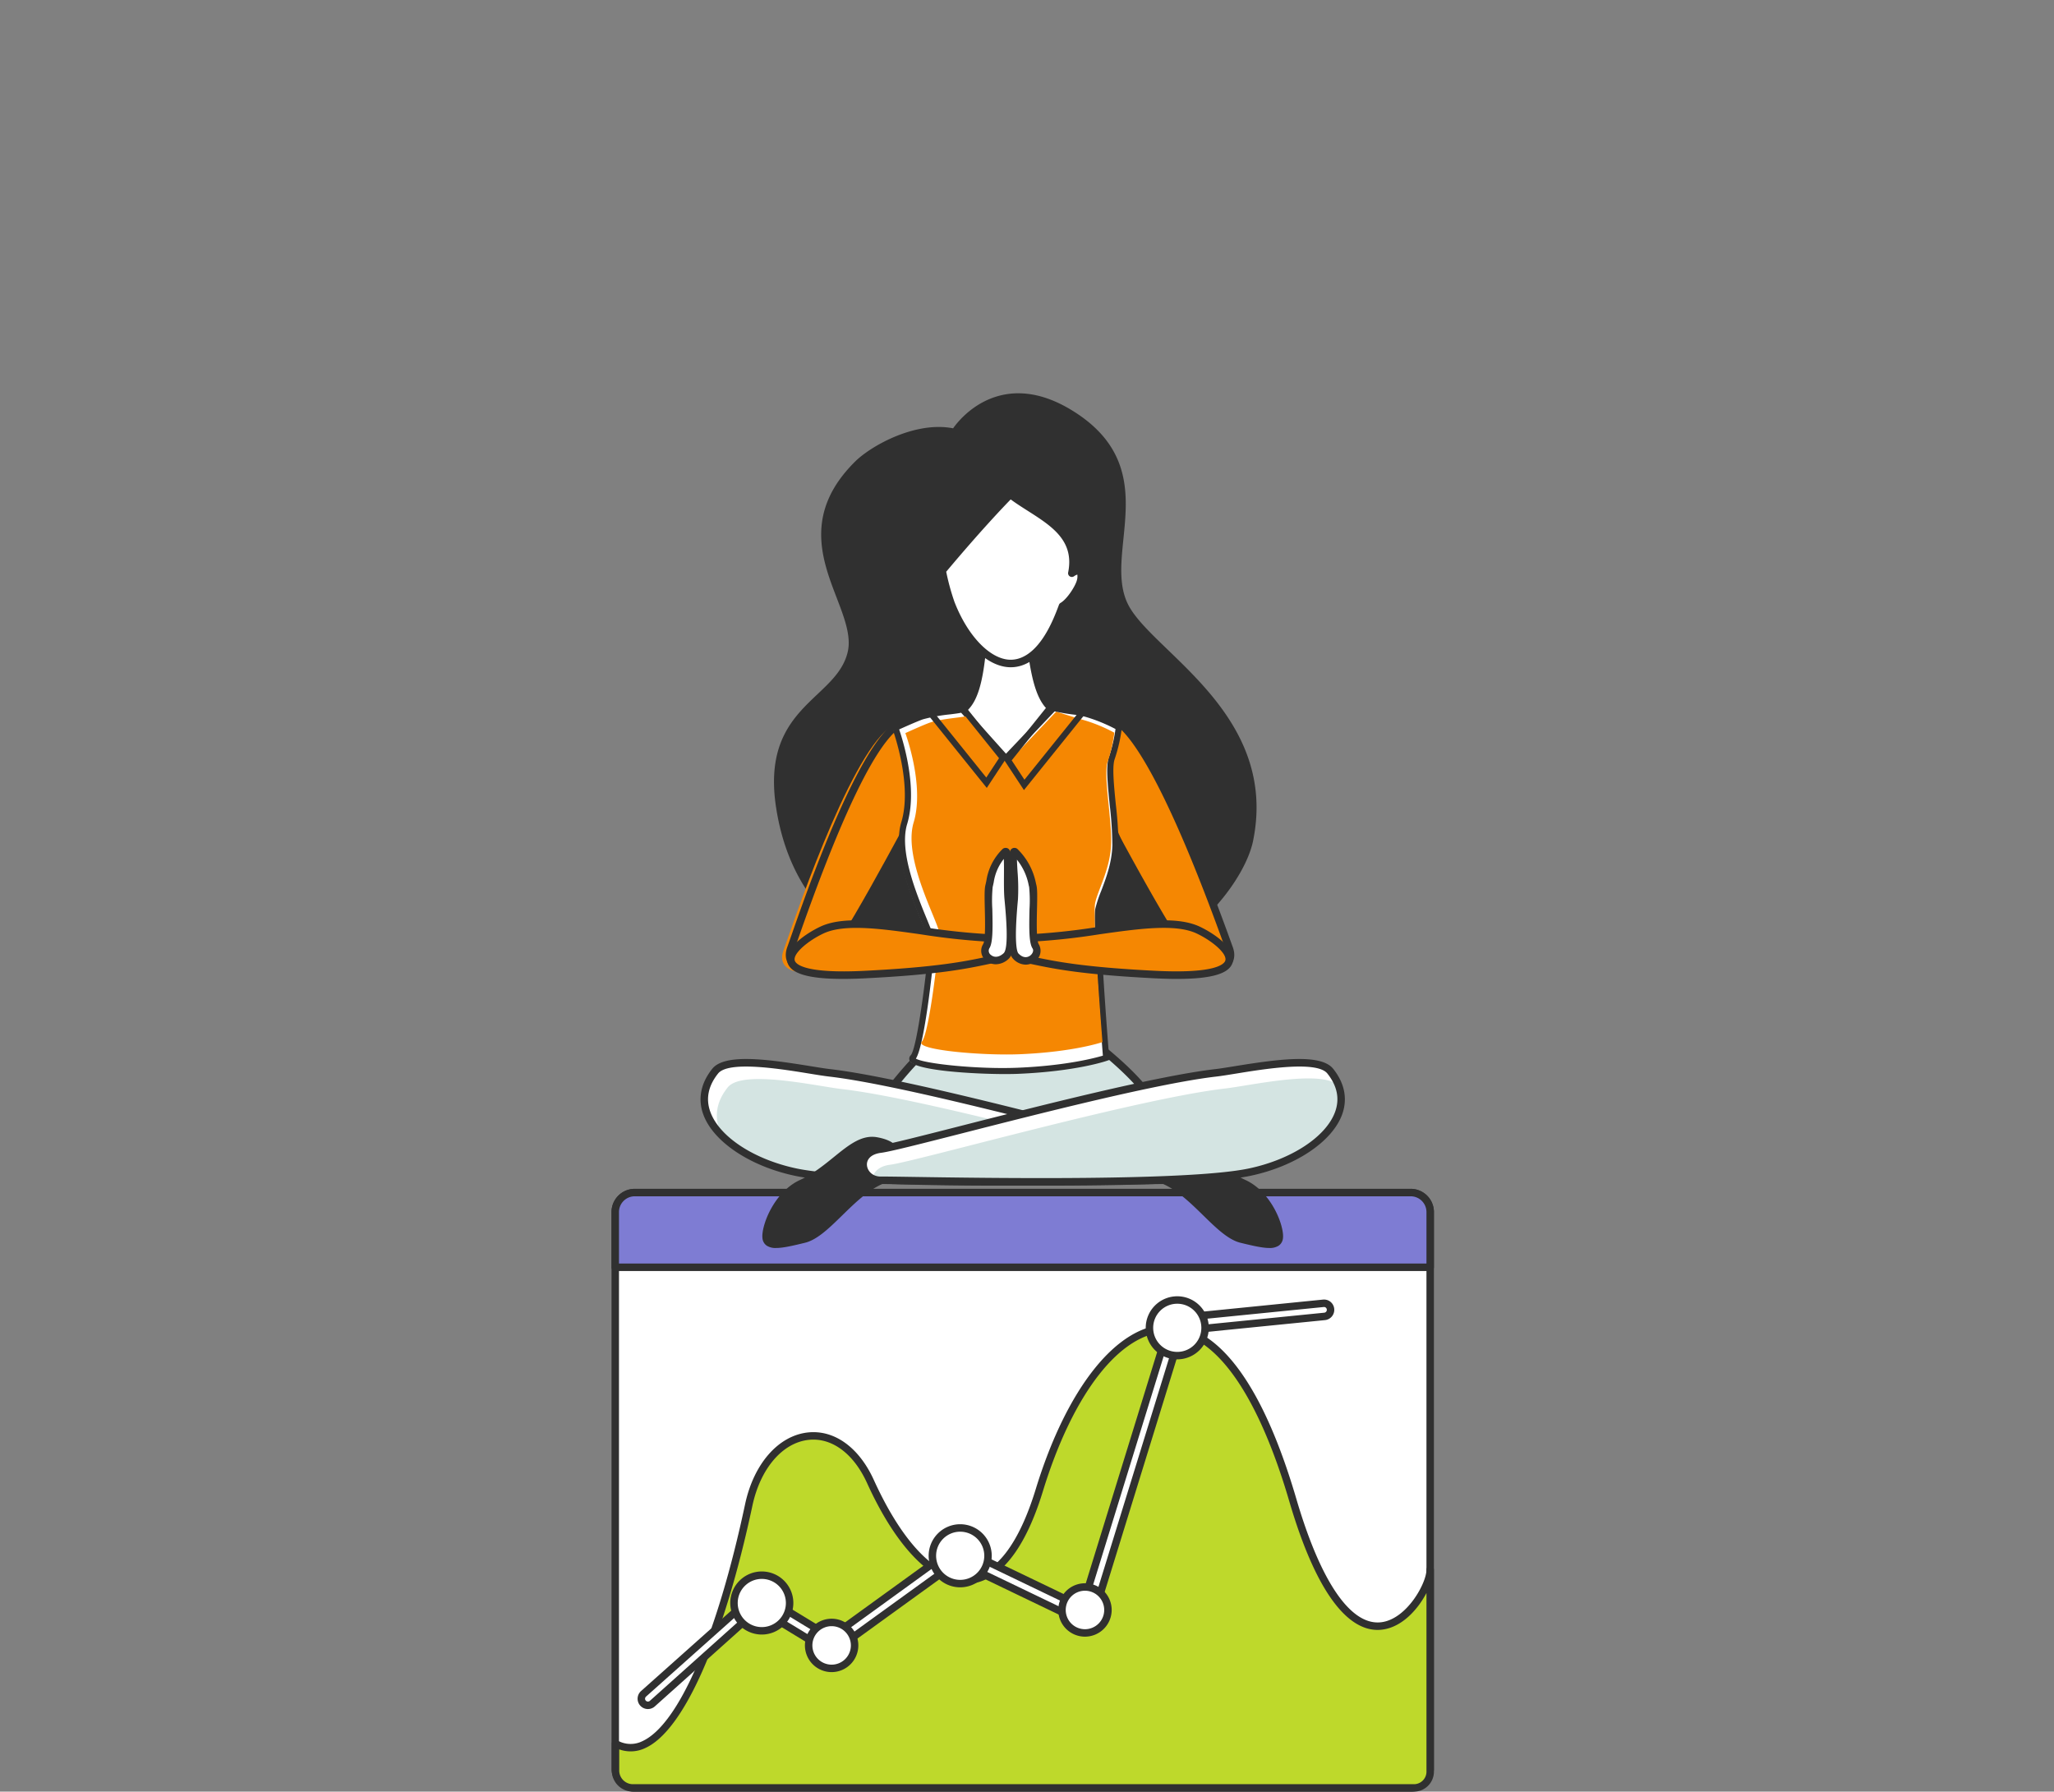 <?xml version="1.0" encoding="UTF-8"?> <svg xmlns="http://www.w3.org/2000/svg" xmlns:xlink="http://www.w3.org/1999/xlink" width="720" height="628" viewBox="0 0 720 628"><rect x="0" y="0" width="720" height="628" fill="#808080" stroke="none"/><defs><clipPath id="a"><rect width="288.281" height="211.292" fill="none"></rect></clipPath><clipPath id="b"><rect width="225.859" height="299.586" fill="none"></rect></clipPath></defs><g transform="translate(0 -4679)"><rect width="720" height="628" transform="translate(0 4679)" fill="none"></rect><g transform="translate(-14.43 8.708)"><g transform="translate(228.789 5087)"><g clip-path="url(#a)"><path d="M279.472,209.315h-272a6.833,6.833,0,0,1-6.834-6.834V7.471A6.834,6.834,0,0,1,7.472.637h272a6.834,6.834,0,0,1,6.834,6.834V202.481a6.833,6.833,0,0,1-6.834,6.834" transform="translate(0.67 0.669)" fill="#fff"></path><path d="M280.142,211.292H8.14A8.149,8.149,0,0,1,0,203.15V8.142A8.149,8.149,0,0,1,8.14,0h272a8.149,8.149,0,0,1,8.14,8.142V203.15a8.149,8.149,0,0,1-8.14,8.142M8.14,2.614A5.532,5.532,0,0,0,2.614,8.142V203.15a5.532,5.532,0,0,0,5.525,5.528h272a5.532,5.532,0,0,0,5.525-5.528V8.142a5.532,5.532,0,0,0-5.525-5.528Z" fill="#303030"></path><path d="M238.1,84.042c-26.748-91.208-69.237-67.515-88.85-3.469-14.364,46.906-40.573,37.948-59.2-3.014C78.589,52.353,53.235,58.294,47.38,85.795,36.458,137.086,18.6,179.159.683,169.427v9.224a6.1,6.1,0,0,0,5.882,6.292H280.829A5.714,5.714,0,0,0,286.258,179V108.462c0,9.55-26.161,50.6-48.163-24.421" transform="translate(0.717 25.041)" fill="#bed92b"></path><path d="M281.5,186.921H7.234a7.412,7.412,0,0,1-7.188-7.6V170.1a1.309,1.309,0,0,1,1.931-1.15,9.274,9.274,0,0,0,8.816.271c12.7-5.849,26.153-36.888,35.978-83.025C49.785,72.03,58.419,62.15,68.763,61.024c9.29-1.007,17.942,5.218,23.145,16.662,10.091,22.2,22.124,34.531,33.04,33.815,9.567-.619,17.768-11.217,23.717-30.643,10.9-35.582,28.579-57.653,46.172-57.653h.125c12.4.074,30.276,10.739,45.057,61.137,8.615,29.378,19.254,44.71,29.96,43.172,8.872-1.275,15.639-13.7,15.639-18.383a1.307,1.307,0,0,1,2.614,0v70.537a7.021,7.021,0,0,1-6.733,7.252M2.66,172.114v7.207a4.8,4.8,0,0,0,4.574,4.986H281.5a4.412,4.412,0,0,0,4.119-4.638V117.3c-3,5.679-8.39,11.81-15.268,12.8-8.607,1.257-21.271-5.575-32.841-45.022-11.178-38.118-26.295-59.162-42.563-59.259l-.113,0c-16.4,0-33.122,21.366-43.669,55.806-7.953,25.971-18.555,32-26.047,32.486-12.051.808-25.023-12.1-35.588-35.34C84.816,68.4,77.156,62.738,69.046,63.622c-9.2,1-16.941,10.075-19.717,23.115-10,46.939-23.992,78.66-37.442,84.854a11.813,11.813,0,0,1-9.226.523" transform="translate(0.048 24.371)" fill="#303030"></path><path d="M279.472.638h-272A6.833,6.833,0,0,0,.638,7.472V26.824H286.305V7.472A6.833,6.833,0,0,0,279.472.638" transform="translate(0.67 0.67)" fill="#7e7cd3"></path><path d="M286.975,28.8H1.308A1.309,1.309,0,0,1,0,27.494V8.14A8.15,8.15,0,0,1,8.14,0h272a8.15,8.15,0,0,1,8.14,8.14V27.494a1.307,1.307,0,0,1-1.306,1.308M2.614,26.186H285.667V8.14a5.532,5.532,0,0,0-5.525-5.525H8.14A5.532,5.532,0,0,0,2.614,8.14Z" fill="#303030"></path><path d="M7.4,160.492a2.308,2.308,0,0,1-1.536-4.029l37.4-33.347a4.479,4.479,0,0,1,5.261-.461l23,14,41.809-30.266a4.457,4.457,0,0,1,4.529-.394l41.815,20.088,30.4-98.464a4.2,4.2,0,0,1,3.258-2.944l50.82-5.095a2.286,2.286,0,0,1,2.526,2.065,2.31,2.31,0,0,1-2.065,2.526l-50.2,5.019-30.426,98.56a4.094,4.094,0,0,1-2.264,2.614,4.457,4.457,0,0,1-3.832-.02l-42.02-20.187L74.04,140.405a4.513,4.513,0,0,1-4.917.187l-23-14L8.94,159.907a2.3,2.3,0,0,1-1.536.584m152.16-34.051a.166.166,0,0,0-.016.051Zm34.951-97.58-.018.055.018-.055" transform="translate(5.355 20.546)" fill="#fff"></path><path d="M8.074,162.467a3.613,3.613,0,0,1-2.407-6.309l37.4-33.35a5.805,5.805,0,0,1,6.809-.6L72.131,135.75l41.106-29.755a5.75,5.75,0,0,1,5.858-.515l40.45,19.432L189.494,27.9a5.513,5.513,0,0,1,4.246-3.84c.043-.008.086-.014.131-.018l50.82-5.095a3.584,3.584,0,0,1,3.957,3.233,3.625,3.625,0,0,1-3.233,3.957l-49.34,4.933L165.9,128.8a5.366,5.366,0,0,1-2.959,3.414,5.789,5.789,0,0,1-4.947-.025l-41.323-19.855-41.2,29.8a5.832,5.832,0,0,1-6.358.244L46.945,128.886,10.481,161.551a3.622,3.622,0,0,1-2.407.916m38.8-38.481a3.124,3.124,0,0,0-2.077.777L7.408,158.106a1,1,0,0,0-.08,1.413,1.027,1.027,0,0,0,1.415.08L45.924,126.29a1.309,1.309,0,0,1,1.552-.141l23,14a3.183,3.183,0,0,0,3.473-.131l41.829-30.252a1.3,1.3,0,0,1,1.331-.119l42.022,20.189a3.173,3.173,0,0,0,2.712.014,2.809,2.809,0,0,0,1.548-1.753l30.444-98.624c.016-.047.033-.092.051-.137s.023-.094.037-.141a1.336,1.336,0,0,1,1.63-.884,1.412,1.412,0,0,1,.338.154l49.264-4.927a1,1,0,0,0,.894-1.095.974.974,0,0,0-1.1-.894L194.2,26.633a2.9,2.9,0,0,0-2.192,1.968l-30.418,98.532a1.225,1.225,0,0,0-.109.349l-.014.049a1.309,1.309,0,0,1-2.507,0l-41-19.7a3.142,3.142,0,0,0-3.2.277L72.959,138.376a1.3,1.3,0,0,1-1.445.059l-23-14a3.153,3.153,0,0,0-1.638-.455" transform="translate(4.686 19.877)" fill="#303030"></path><path d="M40.439,75.8a9.75,9.75,0,1,1-9.749-9.749A9.748,9.748,0,0,1,40.439,75.8" transform="translate(21.991 69.371)" fill="#fff"></path><path d="M31.359,87.528A11.057,11.057,0,1,1,42.414,76.471,11.069,11.069,0,0,1,31.359,87.528m0-19.5A8.443,8.443,0,1,0,39.8,76.471a8.452,8.452,0,0,0-8.441-8.443" transform="translate(21.322 68.702)" fill="#303030"></path><path d="M74.359,67.727a9.75,9.75,0,1,1-9.751-9.749,9.751,9.751,0,0,1,9.751,9.749" transform="translate(57.616 60.892)" fill="#fff"></path><path d="M65.278,79.454A11.057,11.057,0,1,1,76.335,68.4,11.069,11.069,0,0,1,65.278,79.454m0-19.5A8.443,8.443,0,1,0,73.721,68.4a8.452,8.452,0,0,0-8.443-8.443" transform="translate(56.946 60.222)" fill="#303030"></path><path d="M111.47,28.754A9.75,9.75,0,1,1,101.719,19a9.75,9.75,0,0,1,9.751,9.749" transform="translate(96.593 19.96)" fill="#fff"></path><path d="M102.39,40.48a11.056,11.056,0,1,1,11.057-11.057A11.069,11.069,0,0,1,102.39,40.48m0-19.5a8.442,8.442,0,1,0,8.443,8.441,8.451,8.451,0,0,0-8.443-8.441" transform="translate(95.924 19.291)" fill="#303030"></path><path d="M49.811,82.183a8.053,8.053,0,1,1-8.053-8.053,8.053,8.053,0,0,1,8.053,8.053" transform="translate(35.398 77.856)" fill="#fff"></path><path d="M42.427,92.213a9.36,9.36,0,1,1,9.361-9.359,9.372,9.372,0,0,1-9.361,9.359m0-16.107a6.746,6.746,0,1,0,6.747,6.747,6.754,6.754,0,0,0-6.747-6.747" transform="translate(34.728 77.186)" fill="#303030"></path><path d="M93.128,76.12a8.053,8.053,0,1,1-8.053-8.051,8.053,8.053,0,0,1,8.053,8.051" transform="translate(80.892 71.49)" fill="#fff"></path><path d="M85.743,86.15A9.359,9.359,0,1,1,95.1,76.79a9.37,9.37,0,0,1-9.361,9.359m0-16.1a6.745,6.745,0,1,0,6.745,6.745,6.753,6.753,0,0,0-6.745-6.745" transform="translate(80.223 70.82)" fill="#303030"></path></g></g><g transform="translate(260 4808.148)"><g clip-path="url(#b)"><path d="M59.689,25.029c-26.62,26.266,1.434,48.941-2.246,65.907-3.863,17.81-30.564,19.217-25.127,54.353,10.91,70.5,97.027,64.688,123.145,54.13,24.293-9.821,39.053-30.92,41.437-42.491C205.93,113.087,162,92,153.278,74.959,143.7,56.247,166.1,27.795,134.919,7.875c-26.939-17.209-41.275,6.1-41.275,6.1C80.689,10.9,65,19.786,59.689,25.029" transform="translate(-4.527 -0.221)" fill="#303030"></path><path d="M115.912,206.932c-17.378,0-36.41-3.277-52.044-12.159-18.488-10.5-29.615-27.156-33.073-49.5-3.518-22.744,6.083-31.837,14.557-39.859,4.749-4.5,9.234-8.744,10.585-14.974,1.187-5.472-1.293-11.93-3.919-18.77C46.884,58.3,40.5,41.676,58.545,23.87c5.5-5.426,21.006-14.194,34.284-11.594,1.692-2.382,7.386-9.411,17-11.616,7.989-1.829,16.6.148,25.576,5.885,20.322,12.982,18.628,29.71,17.133,44.468-.862,8.508-1.676,16.544,1.692,23.126,2.412,4.718,7.761,9.877,13.953,15.849,15.344,14.8,36.356,35.074,29.782,66.983-2.46,11.946-17.189,33.322-42.232,43.446-9.249,3.74-23.835,6.514-39.822,6.514M59.469,24.807l.924.937c-16.819,16.6-11.029,31.675-5.919,44.979,2.771,7.216,5.388,14.031,4.035,20.271-1.524,7.024-6.3,11.545-11.348,16.328-8.394,7.947-17.073,16.166-13.764,37.543,3.328,21.514,14.017,37.535,31.77,47.618,30.315,17.218,73.3,12.073,89.579,5.494,23.876-9.653,38.366-30.492,40.641-41.538,6.283-30.488-13.3-49.377-29.03-64.556-6.363-6.137-11.856-11.438-14.47-16.546-3.721-7.272-2.868-15.684-1.966-24.59,1.487-14.687,3.027-29.874-15.931-41.983-8.352-5.335-16.271-7.2-23.538-5.544C100.137,5.569,94.6,14.353,94.543,14.441a1.324,1.324,0,0,1-1.423.589c-12.3-2.9-27.628,5.683-32.727,10.714Z" transform="translate(-4.306 0)" fill="#303030"></path><path d="M169.272,134.7c14.773,10.665,36.244,72.184,38.806,79.151s-6.357,9.533-12.507,5.5-30.494-50.911-33.884-56.628c-9.585-16.171,7.584-28.025,7.584-28.025" transform="translate(-22.756 -19.305)" fill="#f58702"></path><path d="M201.715,222.372a13.1,13.1,0,0,1-7.085-2.137c-4.722-3.094-17.8-26.742-29.684-48.666-2.18-4.021-3.9-7.2-4.612-8.393-10.093-17.03,7.788-29.653,7.97-29.779a1.316,1.316,0,0,1,1.518.017c9.278,6.7,22.618,33.619,38.58,77.854l.691,1.91c1.1,2.98.472,5.685-1.712,7.421a9.081,9.081,0,0,1-5.666,1.772m-32.681-86.235c-3.141,2.476-14.242,12.526-6.435,25.7.734,1.238,2.382,4.276,4.66,8.481,7.257,13.384,24.25,44.727,28.812,47.719,3.489,2.285,7.737,2.04,9.671.5,1.293-1.027,1.588-2.525.88-4.45l-.7-1.926c-20-55.444-31.486-71.487-36.89-76.025" transform="translate(-22.536 -19.085)" fill="#303030"></path><path d="M71.1,136.782c-14.773,10.665-34.72,71.27-37.283,78.237s6.357,9.533,12.507,5.5S76.82,169.611,80.21,163.893c9.585-16.17-9.108-27.111-9.108-27.111" transform="translate(-4.782 -19.603)" fill="#f58702"></path><path d="M42.784,222.527a9.078,9.078,0,0,1-5.665-1.774c-2.185-1.737-2.809-4.442-1.713-7.423.249-.678.666-1.873,1.229-3.484,5.653-16.2,22.86-65.5,36.519-75.365a1.315,1.315,0,0,1,1.435-.069c.391.229,9.591,5.7,11.952,14.832,1.2,4.655.405,9.4-2.376,14.086-.708,1.2-2.43,4.372-4.61,8.391-11.886,21.924-24.963,45.573-29.687,48.667a13.1,13.1,0,0,1-7.085,2.14m31.21-85.371c-8.561,7.032-20.288,31.764-34.874,73.557-.568,1.63-.989,2.837-1.243,3.525-.708,1.928-.412,3.425.881,4.452,1.931,1.536,6.18,1.78,9.669-.5,4.564-2.992,21.558-34.336,28.815-47.722,2.278-4.2,3.924-7.24,4.659-8.478,2.411-4.067,3.115-8.133,2.092-12.084-1.727-6.676-7.867-11.308-10-12.747" transform="translate(-4.998 -19.238)" fill="#303030"></path><path d="M111.2,312.4c32.608-.921,45.376-2.508,45.376-2.508,34.792-9.7,3.923-34.695-8.2-44.5a451.652,451.652,0,0,1-56.342,1.023c-3.957,2.783-8.844,8.209-13.281,13.716-8.083,10.031-3.734,25.326,8.554,29.194a72.378,72.378,0,0,0,23.9,3.07" transform="translate(-10.697 -38.036)" fill="#d4e4e2"></path><path d="M108.53,313.529a72.657,72.657,0,0,1-21.839-3.165A19.168,19.168,0,0,1,73.97,297.413a19.962,19.962,0,0,1,3.536-18.324c5.474-6.8,10.033-11.5,13.548-13.967a1.252,1.252,0,0,1,.824-.238,454.217,454.217,0,0,0,56.156-1.019,1.312,1.312,0,0,1,.947.289c8.764,7.082,27,21.821,24.49,33.95-1.189,5.75-6.829,10.069-16.76,12.837a1.124,1.124,0,0,1-.191.038c-.129.017-13.206,1.6-45.5,2.518q-1.253.035-2.49.034M92.208,267.536c-3.269,2.4-7.522,6.838-12.651,13.2a17.336,17.336,0,0,0-3.066,15.91,16.568,16.568,0,0,0,10.99,11.2,71.522,71.522,0,0,0,23.465,3.01c30.706-.867,43.928-2.342,45.157-2.485,8.846-2.483,13.823-6.118,14.792-10.808,2.145-10.374-15.238-24.634-23.154-31.036a458.967,458.967,0,0,1-55.533,1" transform="translate(-10.477 -37.815)" fill="#303030"></path><path d="M146.324,211.365c-.116-.027-.23-.045-.346-.077-3.391-.932-6.437-5.2-4.975-8.762a145.03,145.03,0,0,0,6.764-20.722c1.574-6.453,2.841-12.744,5.972-18.681a7.222,7.222,0,0,1,1.624-2.088c-.151-.841-.3-1.749-.437-2.747-1.62-11.561,2.98-22.012.613-26.574s-3.675-3.845-12.811-4.736-12.856-5.2-15.322-29.307l-7.089-.2.014-.465-8.935.534c-1.694,24.176-5.275,28.6-14.377,29.783s-9.478.209-11.7,4.844,1.782,15.234.531,26.84c-.1.952-.213,1.821-.33,2.632a5.885,5.885,0,0,1,5.2,6.723,55.24,55.24,0,0,0,1.717,18.347c.486,2,.965,4.02,1.481,6.031.285.055.451.08.451.08s.144,1.079.357,2.915a61.372,61.372,0,0,0,2.865,8.126c1.378,3.1,1.157,6.63-1.363,8.88.69,11.816.617,25.3-2.768,29.544-7.206,9.048,64.827,9.818,56.343-1.023-3.408-4.355-3.828-18.088-3.483-29.9" transform="translate(-12.13 -13.903)" fill="#fff"></path><path d="M120.359,250.411c-12.552,0-24.993-1.589-28.426-4.791a3,3,0,0,1-.317-4.375c4.854-6.094,2.292-35.5.754-47.53-2.232-.493-7.648-2.092-10.9-6.486a13.937,13.937,0,0,1-2.319-10.842,22.746,22.746,0,0,1,1.687-5.61c1.009-2.465,2.15-5.258,2.891-12.13a67.41,67.41,0,0,0-.608-15.573c-.61-5.03-1.091-9,.2-11.694,2.059-4.3,3.133-4.538,8.49-5.1,1.152-.12,2.538-.265,4.226-.483,7.881-1.025,11.515-4.037,13.235-28.57a1.313,1.313,0,0,1,1.234-1.222l8.934-.534a1.322,1.322,0,0,1,.995.369,1.379,1.379,0,0,1,.112.123l6.084.17a1.318,1.318,0,0,1,1.273,1.182c2.5,24.466,6.228,27.36,14.139,28.131,1.436.14,2.676.239,3.757.326,5.808.469,7.765.625,10.094,5.113,1.355,2.611.822,6.4.146,11.19-.668,4.735-1.424,10.1-.625,15.808.96,6.844,2.192,9.6,3.278,12.03a22.683,22.683,0,0,1,1.866,5.552,13.939,13.939,0,0,1-1.97,10.911c-3.114,4.5-8.476,6.268-10.692,6.833-1.111,11.874-2.682,40.867,2.132,47.02a3.59,3.59,0,0,1-.347,5.237c-3.584,3.286-16.51,4.942-29.318,4.942M111.809,98.567c-1.654,22.292-4.916,28.475-15.438,29.842-1.715.224-3.123.37-4.293.493-4.9.511-4.9.511-6.387,3.615-.958,2-.5,5.817.041,10.239a70.564,70.564,0,0,1,.611,16.174c-.779,7.242-2.05,10.347-3.071,12.843A20.246,20.246,0,0,0,81.75,176.8a11.393,11.393,0,0,0,1.832,8.865c3.44,4.642,10.088,5.628,10.156,5.636a1.316,1.316,0,0,1,1.121,1.13c.573,4.294,5.406,42.189-1.182,50.459-.308.387-.3.477.053.809,5.752,5.369,48.278,5.234,54.169-.164.538-.493.683-.87.054-1.675-6.608-8.445-2.756-48.162-2.589-49.849a1.318,1.318,0,0,1,1.083-1.167c.067-.012,6.711-1.234,9.982-5.972a11.4,11.4,0,0,0,1.54-8.907,20.279,20.279,0,0,0-1.683-4.97c-1.1-2.46-2.47-5.525-3.482-12.739-.852-6.074-.033-11.879.625-16.541.585-4.157,1.091-7.746.123-9.609-1.657-3.194-2.253-3.243-7.968-3.7-1.094-.087-2.35-.189-3.8-.331-10.563-1.029-14.02-7.1-16.383-29.333l-5.939-.165a1.319,1.319,0,0,1-.912-.405Z" transform="translate(-11.311 -13.683)" fill="#303030"></path><path d="M144.315,69c3.114-15.45-12.253-20.309-21.557-27.616,0,0-8.915,8.845-23.9,26.739a87.386,87.386,0,0,0,3.083,11.408c7.505,19.336,24.915,32.622,36.759,6.729.755-1.651,1.554-3.6,2.33-5.726,2.71-1.582,5.85-6.612,6.368-8.9.511-2.261.218-4.894-3.086-2.63" transform="translate(-14.168 -5.931)" fill="#fff"></path><path d="M122.7,101.741q-.179,0-.355-.005c-8.19-.241-16.766-8.857-21.85-21.95A87.307,87.307,0,0,1,97.35,68.156a1.311,1.311,0,0,1,.282-1.1c14.85-17.736,23.889-26.74,23.979-26.829a1.312,1.312,0,0,1,1.739-.1c2,1.567,4.259,3.007,6.656,4.532,7.889,5.018,16.764,10.665,15.735,21.969a2.427,2.427,0,0,1,1.769.368c1.521,1.031,1.252,3.39.955,4.7-.557,2.461-3.643,7.488-6.571,9.486-.724,1.949-1.485,3.809-2.214,5.4-5.7,12.453-12.311,15.156-16.98,15.156M100.059,68.257a81.071,81.071,0,0,0,2.893,10.575c4.625,11.92,12.45,20.065,19.47,20.272,5.57.125,10.717-4.544,14.864-13.614.752-1.646,1.544-3.592,2.289-5.631a1.32,1.32,0,0,1,.574-.684c2.333-1.364,5.287-6.021,5.747-8.057a4.56,4.56,0,0,0,.117-1.868,4.008,4.008,0,0,0-1.174.613,1.318,1.318,0,0,1-2.036-1.346c2.252-11.166-5.744-16.252-14.21-21.639-2-1.276-4.065-2.586-5.932-3.969-2.481,2.541-10.583,11.016-22.6,25.347" transform="translate(-13.948 -5.71)" fill="#303030"></path><path d="M188.818,319.684c10.888,4.8,19.148,18.687,27.057,20.614s12.85,2.976,13.282-.455-3.666-15.038-12.352-19.056c-11.488-5.315-18.127-16.392-26.326-14.9-14.567,2.656-1.661,13.793-1.661,13.793" transform="translate(-26.305 -43.82)" fill="#303030"></path><path d="M225.455,343.184c-2.433,0-5.759-.767-10.111-1.827-4.3-1.048-8.526-5.175-13-9.546-4.444-4.344-9.044-8.836-14.279-11.142a1.334,1.334,0,0,1-.329-.208c-.707-.61-6.863-6.1-5.544-10.936.707-2.6,3.342-4.332,7.83-5.15,5.42-1,9.959,2.691,15.214,6.949,3.43,2.779,7.318,5.927,11.9,8.049,9.215,4.262,13.626,16.272,13.1,20.415a3.542,3.542,0,0,1-1.493,2.58,5.686,5.686,0,0,1-3.294.816m-36.139-24.841c5.594,2.522,10.518,7.334,14.87,11.584,4.207,4.111,8.182,8,11.781,8.872,4.382,1.067,9.84,2.4,11.288,1.4a.924.924,0,0,0,.375-.74c.353-2.809-3.311-13.864-11.6-17.7-4.881-2.257-8.9-5.516-12.454-8.39-4.948-4.01-8.862-7.182-13.084-6.406-2.341.427-5.242,1.338-5.763,3.252-.729,2.673,3.019,6.729,4.583,8.126" transform="translate(-26.085 -43.599)" fill="#303030"></path><path d="M169.022,310.219a5.932,5.932,0,0,1-6.292,4.9c-7.188-.145-103.339,2.567-129.1-2.857-10.255-2.159-19.825-6.793-25.8-12.69-6.674-6.569-8.86-14.7-2.489-22.7,5.134-6.464,31-.474,40.112.579,30.989,3.581,108.209,25.526,117.517,26.723,4.7.606,6.423,3.41,6.055,6.042" transform="translate(-0.22 -39.257)" fill="#fff"></path><path d="M169.755,311.173a5.932,5.932,0,0,1-6.292,4.9c-7.188-.145-103.339,2.567-129.1-2.857-10.255-2.159-19.825-6.793-25.8-12.69-2.843-5.305-2.739-11.19,1.895-17,5.148-6.45,31-.473,40.124.579,30.976,3.582,108.21,25.539,117.517,26.724a11.127,11.127,0,0,1,1.659.342" transform="translate(-0.953 -40.211)" fill="#d4e4e2"></path><path d="M105.689,316.772c-28.516,0-59.366-.668-72.547-3.44C17.322,310,4.38,301.337.94,291.766c-1.946-5.408-.858-10.919,3.142-15.937,4.27-5.356,18.7-3.506,34.382-.953,2.775.451,5.17.84,6.921,1.043,20.439,2.362,61.542,12.845,88.744,19.783,14.345,3.659,25.677,6.548,28.793,6.949,5.681.732,7.448,4.3,7.237,7.138a7.21,7.21,0,0,1-7.675,6.429c-1.234-.026-5.372.038-11.1.125-11.117.171-27.957.429-45.7.429M15.94,275.026c-4.61,0-8.352.63-9.8,2.444-3.451,4.327-4.367,8.838-2.724,13.405,3.143,8.743,15.307,16.733,30.267,19.88,21.094,4.438,91.255,3.362,117.665,2.955,5.963-.092,9.9-.146,11.192-.125a4.641,4.641,0,0,0,4.992-3.993c.133-1.767-1.1-3.834-4.948-4.329-3.273-.421-14.11-3.185-29.108-7.01-27.131-6.92-68.131-17.377-88.4-19.719-1.81-.209-4.232-.6-7.037-1.059-5.97-.972-15.05-2.449-22.1-2.449" transform="translate(0 -39.036)" fill="#303030"></path><path d="M67.19,319.684c-10.888,4.8-19.148,18.687-27.057,20.614s-12.85,2.976-13.282-.455,3.666-15.038,12.352-19.056c11.488-5.315,18.127-16.392,26.326-14.9,14.567,2.656,1.661,13.793,1.661,13.793" transform="translate(-3.844 -43.82)" fill="#303030"></path><path d="M30.113,343.184a5.689,5.689,0,0,1-3.295-.816,3.543,3.543,0,0,1-1.493-2.58c-.522-4.143,3.889-16.153,13.106-20.415,4.583-2.121,8.471-5.269,11.9-8.047,5.257-4.261,9.8-7.947,15.216-6.95,4.488.818,7.123,2.55,7.831,5.15,1.318,4.839-4.839,10.326-5.546,10.935a1.286,1.286,0,0,1-.329.208c-5.235,2.306-9.834,6.8-14.28,11.144-4.474,4.369-8.7,8.5-13,9.545-4.355,1.061-7.68,1.826-10.112,1.826m33.675-36.335c-3.751,0-7.356,2.921-11.8,6.522-3.548,2.874-7.571,6.134-12.451,8.391-8.288,3.834-11.952,14.887-11.6,17.7a.919.919,0,0,0,.375.741c1.446,1,6.9-.333,11.289-1.4,3.6-.877,7.571-4.761,11.779-8.871,4.35-4.251,9.275-9.062,14.869-11.586,1.564-1.4,5.311-5.463,4.585-8.128-.523-1.913-3.422-2.823-5.763-3.25a7.2,7.2,0,0,0-1.284-.116m3.182,12.615h0Z" transform="translate(-3.624 -43.599)" fill="#303030"></path><path d="M201.981,312.26c-25.749,5.424-121.914,2.712-129.1,2.856a6.675,6.675,0,0,1-3.015-.6c-4.621-2.147-5.068-9.321,2.777-10.334,9.307-1.2,86.541-23.143,117.517-26.723,9.11-1.054,34.978-7.043,40.124-.58a18.286,18.286,0,0,1,2.922,5.069l.014.013c4.923,13.428-11.966,26.262-31.239,30.3" transform="translate(-9.536 -39.257)" fill="#fff"></path><path d="M202.538,313.178c-25.749,5.424-121.914,2.712-129.1,2.856a6.675,6.675,0,0,1-3.015-.6c.236-2.225,2.093-4.331,6.069-4.845,9.307-1.2,86.541-23.156,117.516-26.737,8.912-1.026,33.846-6.767,39.756-.987l.014.013c4.923,13.428-11.966,26.262-31.239,30.3" transform="translate(-10.093 -40.174)" fill="#d4e4e2"></path><path d="M129.486,316.773c-17.745,0-34.581-.259-45.7-.43-5.721-.088-9.863-.15-11.1-.124a7.154,7.154,0,0,1-7.675-6.429c-.211-2.836,1.557-6.406,7.238-7.137,3.115-.4,14.446-3.291,28.791-6.949,27.2-6.938,68.305-17.422,88.746-19.784,1.751-.2,4.146-.592,6.92-1.043,15.684-2.55,30.113-4.4,34.382.953,4,5.018,5.087,10.529,3.142,15.938-3.44,9.571-16.382,18.237-32.2,21.565-13.178,2.771-44.032,3.44-72.547,3.44m-56-3.194c1.791,0,5.361.056,10.345.131,26.414.406,96.571,1.482,117.664-2.955,14.96-3.147,27.124-11.136,30.267-19.879,1.643-4.568.726-9.079-2.724-13.406-3.659-4.589-22.03-1.6-31.9.005-2.8.457-5.228.85-7.039,1.06-20.266,2.342-61.266,12.8-88.4,19.719-15,3.826-25.833,6.589-29.107,7.01-3.85.494-5.08,2.561-4.948,4.329.146,1.983,1.912,4.053,4.992,3.992.212,0,.5-.006.847-.006" transform="translate(-9.315 -39.037)" fill="#303030"></path><path d="M78.841,136.225s7.3,19.606,3.111,33.437,9.645,37.831,9.645,41.7-3.7,37.351-6.584,40.4,22.574,5.3,36.814,4.7c20.454-.87,30.906-4.545,30.906-4.545s-3.791-46.947-2.742-52.032,5.789-12.96,6-22.52-3.024-25.735-1.262-30.534a55.34,55.34,0,0,0,2.458-10.753A59.078,59.078,0,0,0,146.3,131.51c-5.55-1.584-10.893-3.346-10.893-3.346l-17.8,18.727S101.6,129.049,102.191,129.62s-9.525,1.075-13.979,2.611c-2.6.9-9.37,3.994-9.37,3.994" transform="translate(-11.299 -18.368)" fill="#fff"></path><path d="M118.152,256.686c-11.324,0-32.061-1.2-33.655-4.695a1.672,1.672,0,0,1,.37-1.885c2.451-2.594,6.291-34.856,6.291-39.664,0-.894-1.25-3.933-2.573-7.151-3.788-9.208-10.129-24.619-7.025-34.856,4.042-13.331-3.017-32.56-3.088-32.753l-.349-.934.906-.414c.278-.128,6.849-3.13,9.466-4.032a58.466,58.466,0,0,1,9.98-1.832c1.371-.176,2.9-.372,3.553-.517l.037-.036.744-.716.759.732a1.2,1.2,0,0,1,.159.191c.894,1.044,8.81,9.887,14.537,16.271l17.464-18.378.644.212c.053.017,5.387,1.774,10.852,3.333a59.568,59.568,0,0,1,11.114,4.655l.625.349-.084.711a55.7,55.7,0,0,1-2.515,11c-.94,2.557-.262,9.331.392,15.881a129.115,129.115,0,0,1,.935,14.307c-.143,6.522-2.317,12.235-4.064,16.825a42.56,42.56,0,0,0-1.956,5.887c-.835,4.049,1.71,38.714,2.761,51.73l.066.822-.778.274c-.433.152-10.837,3.737-31.217,4.6-1.176.051-2.66.077-4.353.077m-31.481-5.425c2.8,1.8,21.755,3.8,35.744,3.207,16.939-.72,27.045-3.406,29.815-4.238-.524-6.582-3.655-46.634-2.656-51.484a43.871,43.871,0,0,1,2.052-6.217c1.689-4.437,3.79-9.959,3.924-16.11a127.855,127.855,0,0,0-.924-14.049c-.741-7.411-1.381-13.813-.273-16.831a52.762,52.762,0,0,0,2.3-9.791,57.418,57.418,0,0,0-10.02-4.124c-4.391-1.252-8.7-2.633-10.29-3.148L118.22,147.554l-.774-.863s-3.869-4.313-7.733-8.63c-1.932-2.158-3.864-4.319-5.31-5.941-.723-.813-1.326-1.491-1.746-1.967l-.108-.123c-.738.172-1.905.322-3.8.565a58.624,58.624,0,0,0-9.555,1.732c-1.964.678-6.464,2.686-8.381,3.55,1.419,4.147,6.568,20.741,2.8,33.179-2.882,9.507,3.276,24.475,6.955,33.42,1.8,4.367,2.735,6.706,2.735,7.965,0,2.554-3.3,35.859-6.629,40.819" transform="translate(-11.196 -18.061)" fill="#303030"></path><path d="M83.8,137.782s6.829,18.354,2.908,31.3,9.017,35.414,9.017,39.031-3.46,34.963-6.155,37.818,21.106,4.964,34.422,4.4c19.125-.815,28.9-4.254,28.9-4.254s-3.544-43.947-2.564-48.707,5.413-12.131,5.61-21.08S153.1,152.2,154.752,147.7a51.85,51.85,0,0,0,2.3-10.066,55.137,55.137,0,0,0-10.179-4.269c-5.19-1.483-10.185-3.132-10.185-3.132l-16.639,17.529s-14.967-16.7-14.417-16.168-8.905,1.007-13.07,2.445c-2.429.839-8.761,3.739-8.761,3.739" transform="translate(-12.01 -18.665)" fill="#f58702"></path><path d="M109.08,222.172c-23.613-.611-48.868-8.715-61.25-2.9-9.067,4.257-25.026,17.614,15.144,15.6,29.193-1.466,38.152-4.024,45.526-5.476s.58-7.219.58-7.219" transform="translate(-5.294 -31.126)" fill="#f58702"></path><path d="M54.989,236.175c-12.239,0-18.478-1.9-19.465-5.855-1.246-4.994,6.993-10.336,11.525-12.463,8.094-3.8,20.793-2.007,35.5.069a233.2,233.2,0,0,0,26.346,2.707,1.315,1.315,0,0,1,.818.313c.666.565,3.954,3.534,3.212,6.387-.413,1.584-1.89,2.635-4.389,3.128-.927.182-1.878.382-2.891.6-7.265,1.527-17.215,3.619-42.825,4.9q-4.26.213-7.829.214m4.719-17.886c-4.56,0-8.515.531-11.54,1.952-5.27,2.473-10.709,6.96-10.089,9.442.283,1.132,2.891,4.744,24.608,3.647,25.4-1.275,35.235-3.341,42.414-4.851,1.025-.216,1.988-.417,2.925-.6,1.342-.264,2.221-.715,2.35-1.206.213-.819-.962-2.4-2.036-3.418a239.7,239.7,0,0,1-26.161-2.719c-8.082-1.14-15.9-2.245-22.47-2.245" transform="translate(-5.073 -30.904)" fill="#303030"></path><path d="M123.316,187.708c-4.63,4.849-4.713,8.69-5.517,11.9s.859,18.349-1.011,21.14,2.579,7.408,7.009,3.373c2.463-2.244,1.308-13.889.732-20.006s.523-18.223-1.213-16.406" transform="translate(-16.675 -26.875)" fill="#fff"></path><path d="M119.981,226.793a5.287,5.287,0,0,1-3.452-1.27,4.357,4.357,0,0,1-1.056-5.728c.886-1.321.731-7.917.626-12.282-.1-4.328-.146-7.052.2-8.446.128-.511.237-1.037.35-1.582a19.637,19.637,0,0,1,5.491-10.906h0a1.642,1.642,0,0,1,1.846-.48c1.444.583,1.5,2.6,1.456,9.486-.017,2.934-.035,5.968.174,8.186l.037.388c1.08,11.448,1.231,18.507-1.192,20.715a6.654,6.654,0,0,1-4.483,1.919m2.773-36.919a17.17,17.17,0,0,0-3.525,8.145c-.121.581-.236,1.143-.374,1.688a49.082,49.082,0,0,0-.124,7.744c.169,7.126.186,11.936-1.071,13.811a1.794,1.794,0,0,0,.587,2.267c.94.811,2.6,1.077,4.443-.6,1.927-1.754.778-13.935.344-18.52l-.036-.39c-.221-2.349-.2-5.449-.187-8.448.012-1.84.025-4.124-.057-5.7" transform="translate(-16.455 -26.656)" fill="#303030"></path><path d="M131.635,222.172c23.613-.611,48.868-8.715,61.25-2.9,9.067,4.257,25.026,17.614-15.144,15.6-29.193-1.466-38.152-4.024-45.526-5.476s-.58-7.219-.58-7.219" transform="translate(-18.456 -31.126)" fill="#f58702"></path><path d="M185.284,236.175q-3.572,0-7.829-.214c-25.611-1.286-35.56-3.377-42.825-4.9-1.013-.213-1.964-.413-2.89-.6-2.5-.493-3.977-1.544-4.389-3.128-.744-2.853,2.545-5.821,3.211-6.387a1.317,1.317,0,0,1,.819-.313,233.215,233.215,0,0,0,26.346-2.707c14.7-2.075,27.4-3.868,35.5-.069,4.531,2.127,12.771,7.469,11.525,12.463-.988,3.954-7.228,5.855-19.466,5.855m-53.348-12.922c-1.075,1.019-2.25,2.6-2.036,3.418.129.491,1.007.942,2.35,1.206.936.185,1.9.386,2.922.6,7.179,1.509,17.01,3.577,42.414,4.851,21.72,1.088,24.327-2.515,24.61-3.647.619-2.482-4.82-6.969-10.089-9.442-7.383-3.466-20.316-1.641-34.011.293a239.685,239.685,0,0,1-26.16,2.719" transform="translate(-18.236 -30.904)" fill="#303030"></path><path d="M128.6,187.708c4.632,4.846,5.323,8.689,6.129,11.9s-.852,18.349,1.019,21.14-2.875,7.714-7.008,3.375c-2.041-2.142-1.093-13.868-.519-19.986s-1.358-18.244.379-16.428" transform="translate(-18.271 -26.876)" fill="#fff"></path><path d="M132.014,226.925a6.137,6.137,0,0,1-4.453-2.116c-1.282-1.347-2.388-4.9-.876-21.015a71.648,71.648,0,0,0-.162-9.437c-.35-6.055-.387-7.664.947-8.244a1.609,1.609,0,0,1,1.855.467,22.957,22.957,0,0,1,6.293,11.829l.162.658c.351,1.394.306,4.117.206,8.448-.1,4.363-.254,10.959.63,12.28a4.51,4.51,0,0,1-1.316,5.966,5.269,5.269,0,0,1-3.286,1.165m-3.057-36.78c.031,1.208.118,2.723.2,4.059a73.5,73.5,0,0,1,.156,9.836c-1.491,15.865-.255,18.517.159,18.953,2.041,2.142,3.72,1.087,4.186.712.773-.619,1.275-1.7.778-2.445-1.258-1.874-1.242-6.684-1.077-13.808a48.782,48.782,0,0,0-.127-7.744l-.166-.673a20.316,20.316,0,0,0-4.1-8.891m-.583-2.657-.951.909Z" transform="translate(-18.051 -26.656)" fill="#303030"></path><path d="M131.163,157.2l-6.937-10.544,16.252-20.246.725.833a95.233,95.233,0,0,0,10.576,1.73l1.9.239Zm-4.291-10.419,4.465,6.787,18.276-22.714a68.66,68.66,0,0,1-8.751-1.5Z" transform="translate(-17.804 -18.116)" fill="#303030"></path><path d="M113.349,156.31,90.83,128.321l1.9-.239a94.737,94.737,0,0,0,10.573-1.73l.725-.834,16.254,20.248ZM94.9,129.962l18.276,22.715,4.465-6.787-13.99-17.428a68.666,68.666,0,0,1-8.751,1.5" transform="translate(-13.017 -17.989)" fill="#303030"></path></g></g></g></g></svg> 
